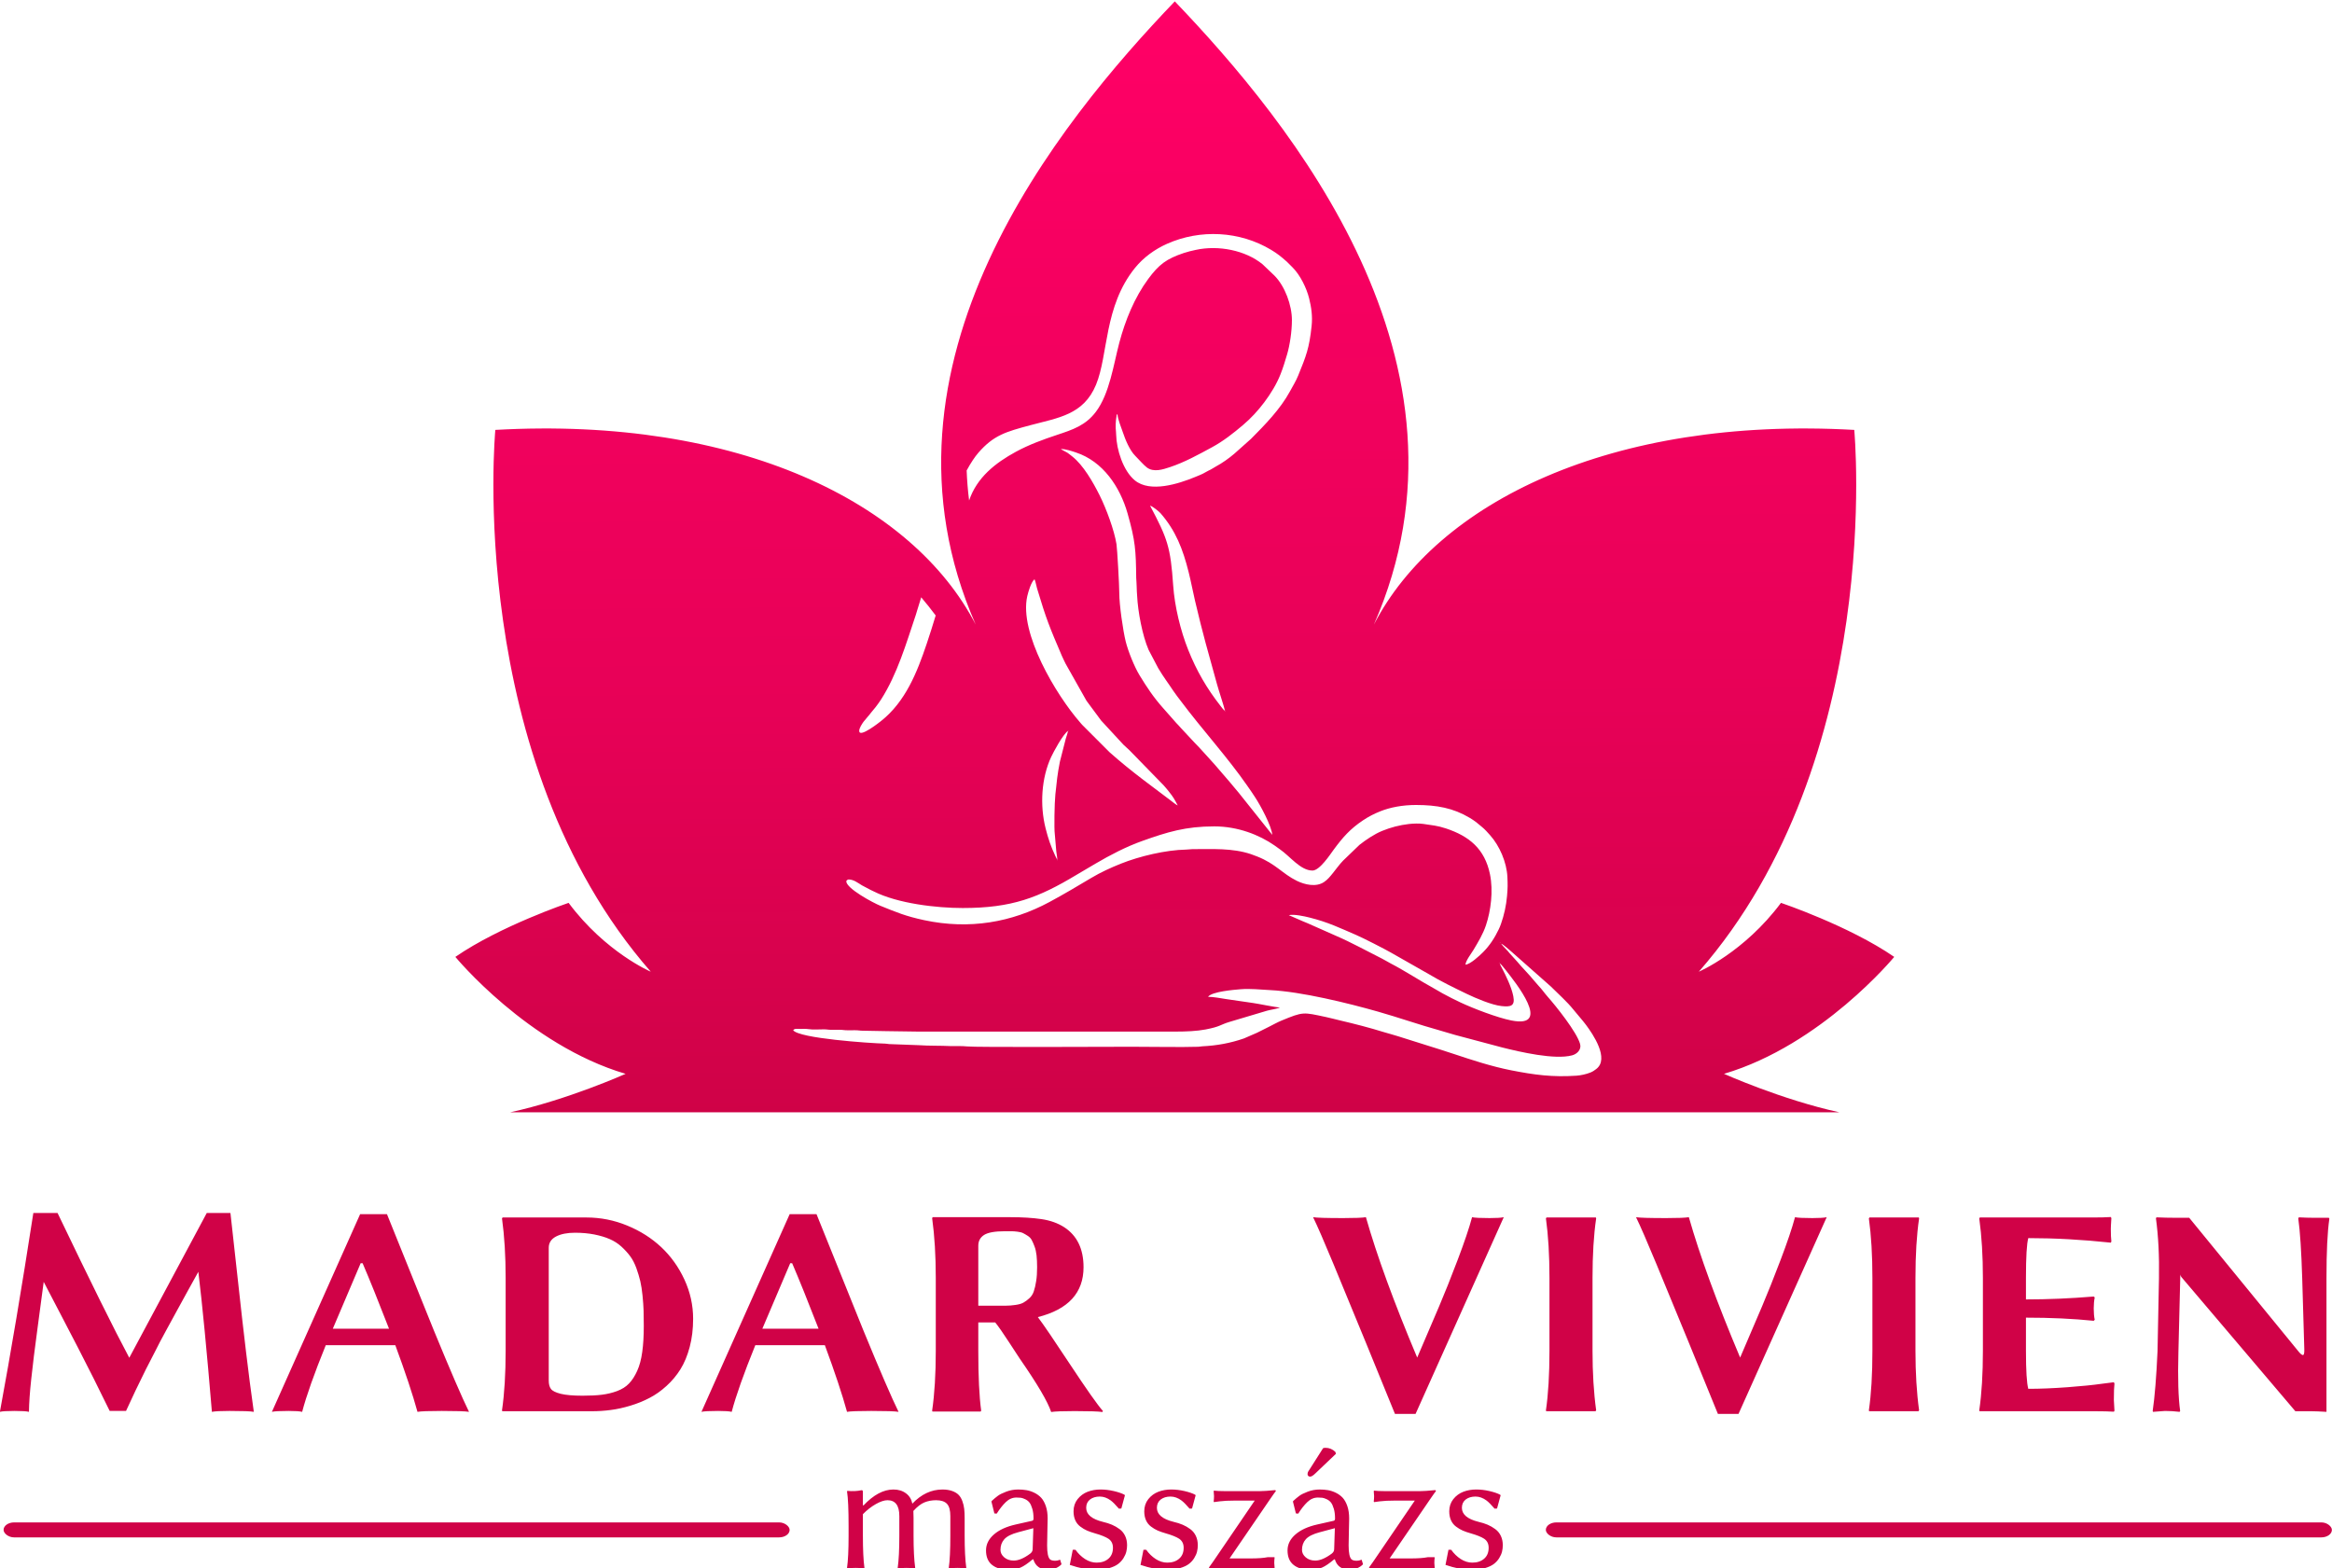 <?xml version="1.0" encoding="UTF-8"?>
<!DOCTYPE svg PUBLIC "-//W3C//DTD SVG 1.1//EN" "http://www.w3.org/Graphics/SVG/1.1/DTD/svg11.dtd">
<!-- Creator: CorelDRAW 2021.5 -->
<svg xmlns="http://www.w3.org/2000/svg" xml:space="preserve" width="121.422mm" height="81.66mm" version="1.1" style="shape-rendering:geometricPrecision; text-rendering:geometricPrecision; image-rendering:optimizeQuality; fill-rule:evenodd; clip-rule:evenodd"
viewBox="0 0 12142.2 8166"
 xmlns:xlink="http://www.w3.org/1999/xlink"
 xmlns:xodm="http://www.corel.com/coreldraw/odm/2003">
 <defs>
  <style type="text/css">
   <![CDATA[
    .fil2 {fill:#D00247}
    .fil1 {fill:#D00247;fill-rule:nonzero}
    .fil0 {fill:url(#id0)}
   ]]>
  </style>
  <linearGradient id="id0" gradientUnits="userSpaceOnUse" x1="6079.43" y1="61.17" x2="6116.9" y2="5791.74">
   <stop offset="0" style="stop-opacity:1; stop-color:#FF0066"/>
   <stop offset="0.631" style="stop-opacity:1; stop-color:#E70157"/>
   <stop offset="1" style="stop-opacity:1; stop-color:#CF0247"/>
  </linearGradient>
 </defs>
 <g id="Layer_x0020_1">
  <g id="_2030028983760">
   <path class="fil0" d="M6116.9 7.12c-601.2,628.18 -1634.03,1884.52 -1036.69,3244.93 -327.47,-633.75 -1233.04,-1085.14 -2501.14,-1013.55 0,0 -161.86,1711.1 809.3,2821.01 0,0 -235.08,-100.19 -427.77,-358.4 0,0 -354.55,119.47 -589.64,281.33 0,0 377.67,458.6 886.39,608.9 0,0 -300.61,134.88 -601.2,200.4l3460.75 0 3460.75 0c-300.59,-65.52 -601.2,-200.4 -601.2,-200.4 508.72,-150.3 886.39,-608.9 886.39,-608.9 -235.09,-161.86 -589.64,-281.33 -589.64,-281.33 -192.69,258.21 -427.77,358.4 -427.77,358.4 971.16,-1109.91 809.3,-2821.01 809.3,-2821.01 -1268.1,-71.59 -2173.67,379.8 -2501.14,1013.55 597.34,-1360.41 -435.49,-2616.75 -1036.69,-3244.93zm-1643.16 3798.75c0,39.14 107.69,-46.81 113.51,-51.41 127.44,-100.82 187.91,-253.78 238.08,-402.97 16.41,-48.81 31.8,-97.74 46.58,-146.81 -22.12,-29.5 -47.34,-61.49 -75.33,-94.53l-20.05 64.79c-3.22,9.85 -4.98,17.45 -8.1,26.74 -50.42,149.85 -96.51,308.84 -181.34,441.15 -9.26,14.47 -17.87,25.6 -28.08,39.27l-23.11 27.99c-4.12,4.62 -4.09,5.76 -8.18,10.4l-31.71 37.97c-7.3,10.58 -22.27,31.84 -22.27,47.41zm572.21 -1199.82c40.39,-120.01 136.98,-195.76 243.52,-253.7 67.96,-36.96 142.28,-64.09 215.82,-88.45 79.52,-26.33 147.36,-48.76 200.82,-119.72 71.17,-94.41 91.68,-245.45 121.72,-359.07 30.85,-116.62 78.89,-235.23 150.62,-332.48 55.93,-75.79 95.05,-104.95 185.31,-135.22 20.75,-6.97 39.84,-11.36 62.67,-16.31 117.46,-25.52 257.99,1.84 347.35,74.9l61.82 58.95c55.41,55.65 91.12,154.86 91.12,231.73 0,58.92 -10.91,130.76 -25.26,179.13 -10.83,36.47 -20.4,68.32 -34.12,102.93 -20.67,52.17 -50.91,101.04 -84.28,145.66 -32.27,43.14 -69.77,83.82 -111.14,118.81 -50.42,42.66 -102.53,83.84 -160.96,115.44 -70.81,38.3 -141.87,77.87 -219.19,103.65 -37.74,12.58 -85.23,28.23 -120.61,1.56 -16.46,-12.4 -43.81,-44.11 -60.31,-60.47 -28.49,-28.26 -51.51,-83.75 -64.13,-121.68 -7.95,-23.87 -27.62,-70.66 -28.16,-94.94 -7.86,5.77 -2.96,-0.73 -5.2,11.06 -4.62,24.4 -5.6,57.03 -2.57,81.55 0.66,5.21 0.62,8.32 0.76,14.16 1.81,77.51 36.5,187.64 97.04,237.53 80.17,66.09 228.39,17.78 312.1,-16.51 19.11,-7.82 39.85,-15.56 57.32,-26.28 8.63,-5.32 17.3,-8.94 26.03,-13.47 9.21,-4.8 16.56,-10.2 26.3,-15.5 34.27,-18.65 66.42,-41.3 96.07,-66.52l65.13 -57.96c8.14,-8.27 14.21,-11.76 22.11,-19.71 73.33,-73.69 153.1,-155.41 203,-247.6 14.6,-26.98 31.13,-53.47 42.92,-82.5 41.42,-101.95 57.52,-141.78 69.72,-257.77 5.37,-51.09 -1.36,-96.84 -12.9,-143.47 -13.3,-53.76 -46.41,-121.31 -85.56,-160.64l-30.22 -30.17c-29.41,-25.88 -47.5,-41.19 -82.05,-61.96 -163.29,-98.19 -368.62,-108.77 -542.15,-31.47 -64.06,28.51 -123.1,71.4 -166.94,125.71 -162.2,200.94 -138.09,451.09 -202.7,607.91 -64.77,157.21 -197.61,172.13 -341.94,210.86 -127.34,34.17 -190.73,51.69 -270.42,143.01 -10.5,12.03 -19.86,25.03 -28.88,38.48 -10.8,16.11 -21.64,34.35 -32.42,54.19 1.95,49.81 5.92,102.59 12.84,156.35zm1787.63 1926.81c-62.62,0 -116.91,-74.99 -170.01,-111.04 -9.66,-6.56 -17.62,-12.78 -27.08,-19.37 -79.59,-55.49 -191.44,-99.54 -313.91,-99.54 -149.51,0 -244.2,29.34 -374.81,75.79 -84.2,29.93 -167.37,73.29 -244.01,118.34l-97.89 57.73c-198.29,119.25 -336.32,173.19 -593.28,173.19 -135.77,0 -338.16,-23.11 -463.76,-86.71 -6.1,-3.09 -9.21,-4.63 -15.7,-7.52l-45.59 -24.09c-21.57,-13.02 -42.32,-30.33 -69.54,-30.33 -4.83,0 -11.63,6.81 -11.63,9.3 0,37.82 140.64,112.73 176.85,127.41 84.58,34.32 133.41,54.85 229.04,75.23 235.24,50.14 455.13,11.48 652.13,-94.61 73.75,-39.72 146.17,-82.68 218.11,-125.64 48.29,-28.83 100.51,-52.73 153.65,-73.98 96.54,-38.6 233.54,-71.39 340.16,-73.35l32.46 -2.3c104.54,0 207.17,-6.29 303.98,25.85 11.82,3.92 21.59,7.77 33.82,12.62 96.63,38.34 130.93,89.81 205.67,126.47 42.2,20.7 100.48,33.71 141.32,6.55 19.39,-12.89 31.77,-28.77 46.31,-46.6 17.86,-21.89 33.72,-44.91 53.35,-65.12l85.19 -82.04c33.04,-25.97 77.56,-56.18 117.82,-72.64 44.9,-18.35 90.67,-30.31 139.29,-35.98 22.98,-2.67 54.17,-3.61 75.56,-0.4 44.2,6.64 72.97,8.62 117.87,23.54 120.71,40.14 201.61,105.96 228.89,237.97 18.03,87.25 4.58,190.77 -21.02,266.69 -15.34,45.57 -40.32,86.87 -64.91,127.88 -11.71,19.56 -39.85,54.9 -41.66,76.79 25.53,-2.13 72.87,-46.17 92.32,-65.62 34.14,-34.15 60.14,-74.8 81.1,-118.65 4.79,-10.01 7.6,-16.94 11.53,-27.96 16.19,-45.49 27.32,-96.04 31.52,-144.76 3.7,-42.93 3.84,-58.42 1.85,-100.57 -3.58,-75.5 -40.7,-161.37 -90.03,-216.57 -13.6,-15.2 -26.68,-30.33 -42.7,-43.25l-30.48 -25.25c-10.64,-7.91 -21.87,-15.38 -33.47,-22.28 -85.11,-50.72 -170.47,-66.62 -279.46,-66.62 -70.58,0 -134.74,12.5 -185.48,32.85 -33.26,13.34 -60.83,27.56 -90.01,47.02 -67.1,44.73 -105.42,88.7 -152.23,152.06 -18.91,25.58 -73.06,109.51 -111.13,109.51zm-209.05 -185.82c-3.85,-46.17 -61.64,-154.21 -91.5,-198.83 -7.07,-10.57 -12.63,-18.88 -19.53,-29.25 -7.03,-10.55 -12.75,-18.32 -19.99,-28.78 -101.14,-146.16 -237.1,-295.33 -343.14,-437.28 -13.89,-18.58 -28.96,-37.06 -41.48,-56.08 -28.32,-43.05 -47.03,-65.71 -77.97,-117.13l-50.45 -95.87c-32.69,-75.79 -55.73,-199.23 -59.71,-281.74 -0.86,-17.77 -2.44,-28.98 -2.34,-46.43 0.11,-18.68 -2.21,-31.06 -2.4,-46.37 -1.78,-143.71 -4.02,-191.4 -45.01,-335.9 -39.25,-138.27 -127.98,-270.78 -268.14,-317.17 -20.39,-6.76 -52.48,-18.28 -79.29,-18.28l2.63 2.02c3.71,2.43 0.94,0.81 4.3,2.67 35.18,19.61 18.37,7.42 52.13,33.8 57.76,45.17 108.76,134.68 142.24,201.52 35.26,70.42 76.8,182.89 88.43,255.49 3.8,23.68 14.6,217.08 14.51,254.82 -0.14,60.06 19.42,195.76 33.48,252.15 12.96,51.96 45.55,132.09 71.49,174.71 37.6,61.77 73.17,115.57 122.14,170.52l69.67 78.99c8.62,9.79 14.82,14.53 23.43,25.33l70.59 75.75c30.16,29.8 74.25,81.09 105.74,114.91l79.52 92.36c14.34,18.57 30.48,35.35 45.46,54.41l175.19 219.66zm-492.42 -153.28c-16.6,-31.4 -21.61,-41.65 -46.12,-72.33 -9.06,-11.35 -17.63,-22.06 -27.61,-32.79l-177.68 -182.32c-10.75,-10.85 -20.46,-17.91 -31.42,-28.99l-115.94 -125.6 -76.09 -102.76 -108.88 -193.07c-6.92,-14.94 -12.7,-25.08 -19.47,-40.92 -64.48,-150.8 -81.04,-190.49 -129.27,-351.52 -4.56,-15.22 -7.2,-35.05 -13.09,-47.31 -17.05,12.51 -32.57,65.29 -37.69,87.72 -43.9,192.33 151.21,515.47 272.8,655.03 5.72,6.56 7.63,9.59 14.03,16.17l141.63 141.73c57.82,51.37 112.12,95.11 173.67,142.21l142.99 107.86c7.4,5.56 31.31,25.05 38.14,26.89zm246.21 -492.41l0 2.31 2.71 -1.93 -2.71 -0.38c-6.93,-29.79 -30.94,-100.17 -41.8,-139.37 -46.31,-167.24 -73.54,-259.91 -114.28,-433.87 -11.31,-48.35 -20.67,-98.92 -32.98,-148.18 -30.17,-120.66 -67.42,-217.14 -147.13,-308.12 -7.08,-8.08 -40.63,-35.77 -54.01,-38.89 90.7,171.41 106.59,214.32 120.46,416.04 7.43,107.92 38.25,235.06 78.29,335.17 43.68,109.18 96.71,200.64 169.23,292.98 7.15,9.1 13.33,18.27 22.22,24.24zm-817.58 104.52l2.32 0 -1.93 -2.71 -0.39 2.71c-26.35,17.63 -75.85,110.48 -87.5,135.47 -50.97,109.39 -59.42,251.21 -29.11,371.34 14.02,55.5 27.63,94.78 50.79,144.32l10.08 20.12 0 2.32 2.71 -1.94 -2.71 -0.38c0,-14.34 -3.22,-28.88 -5.07,-43.7l-7.89 -92c-3.8,-25.15 -1.71,-160.17 3.03,-204.73 6.89,-65.01 10.46,-104.84 23.63,-170.8l30.72 -120.25c2.75,-8.9 10.61,-31.16 11.32,-39.77zm2255.32 1107.91l-2.32 -2.32 -2.33 -2.33 0 -2.32 -2.7 1.94 2.7 0.38 2.33 2.33 2.32 2.32c3.66,5.46 7.39,8.48 11.61,13.94l24.87 26.23c5.07,6.07 5.73,7.97 11.68,13.86l36.43 40.22c14.94,19.34 66.96,72.32 86.3,97.19l24.82 28.6c16.81,17.26 30.42,37.76 46.45,55.76 42.43,47.65 152.82,185.43 169.13,246.73 7.95,29.87 -17.4,52.24 -41.44,58.68 -91.42,24.51 -272.46,-17.97 -364.28,-40.97l-245.81 -65.41c-28.08,-8 -54.73,-16.52 -80.78,-23.75 -107.32,-29.77 -211.48,-66.5 -318.72,-97.04 -158.14,-45.01 -400.19,-104.46 -563.37,-112.53 -48.59,-2.4 -103.23,-8.61 -153.21,-4.48 -35.71,2.96 -149.71,12.11 -169.67,39.37 23.77,0 70.36,7.65 94.88,11.96l139.85 20.42c26.81,3.61 119.04,22.91 139.22,23.36l-6.51 2.8c-19.25,5.96 -41.4,8.73 -60.38,13.94l-193.26 57.58c-53.03,15.78 -47.57,24.91 -127.11,40.12 -45.15,8.64 -101.37,10.98 -156.25,10.98 -446.73,0 -893.45,0 -1340.19,0 -57.83,0 -108.32,-2.32 -164.91,-2.32l-123.18 -2.24c-15.18,-0.02 -22.37,-2.51 -39.39,-2.42 -13.96,0.08 -27.91,0.01 -41.88,0.08 -16.19,0.06 -22.55,-2.52 -39.39,-2.42 -13.95,0.08 -27.91,-0.02 -41.86,0.05 -17.02,0.09 -24.21,-2.4 -39.39,-2.42 -26.88,-0.03 -56.72,2.62 -82.35,-1.26 -12.92,-1.96 -27.37,-0.97 -40.83,-0.98 -17.13,-0.02 -29.69,-3.23 -37.17,6.97 31,42.29 394.81,67.42 478.51,69.63 11.18,0.29 10.62,1.83 20.86,2.38l155.08 5.78c53.7,3.89 108.12,1.77 169.3,4.8 7.64,0.38 59.01,-1.43 81.46,1.66 37.77,5.18 758.06,1.69 857.7,1.69 136.42,0 247.28,3.01 346.16,0.07 11.14,-0.33 10.61,-1.89 20.83,-2.39 75.45,-3.65 145.57,-16.27 216.9,-40.92l68.01 -29.54c21.94,-10.99 42.2,-21.1 63.49,-31.75 20.2,-10.09 42.36,-22.72 63.7,-31.52 115.11,-47.56 112.41,-43.94 230.7,-19 24.41,5.14 51.18,12.52 76.75,18.49 75.76,17.68 151.23,37.19 225.49,60.19 24.18,7.5 48.71,13.34 73.74,21.5 97.77,31.82 193.23,59.72 290.91,92.32 97,32.38 197.01,65.08 298.19,85.06 121.3,23.92 215.85,36.64 340.55,28.15 21.69,-1.48 51.26,-7.63 73.66,-16.9 12.05,-5.01 19.94,-10.79 28.92,-17.55 71.13,-53.6 -17.72,-182.95 -53.18,-230.36 -20.52,-27.44 -43.8,-52.37 -65.02,-78.97 -32.9,-41.25 -80.25,-83.05 -118.22,-121.02l-203.39 -179.86c-9.38,-7.56 -44.01,-39.61 -55.01,-42.54zm-6.97 102.19l-2.31 -2.31 0 -2.33 -2.72 1.94 2.72 0.39 2.31 2.31c1.86,7.98 5.81,14.33 9.27,20.93 23.06,43.94 51.66,102.51 61.09,150.28 10.43,52.84 -15.5,56.01 -60.71,51.41 -50.43,-5.13 -135.23,-41.28 -180.73,-63.15 -65.94,-31.71 -137.41,-66.48 -200.1,-104.17l-195.45 -111.14c-30.18,-17.45 -144.96,-76.32 -181.94,-92.14 -88.42,-37.79 -142.66,-65.44 -243.68,-90.78 -24.41,-6.12 -79.6,-18.32 -106.37,-12.08l72.8 31.72c9.46,4.23 16.81,6.64 26.28,10.88l146.46 64.91c81.51,35.09 160.87,79.43 239.15,118.53 15.54,7.76 30.07,17.17 44.85,24.84 73.74,38.18 153.66,90.85 226.85,130.83 15.65,8.55 28.67,16.83 44.18,25.5 8.16,4.55 14.54,7.52 22.85,12 9.12,4.91 15.73,8.51 24.35,12.81 15.64,7.78 30.38,15.15 46.83,22.85 68.31,31.96 191.35,79 264.17,93.52 216.74,43.23 18.33,-201.5 -26.62,-259.08 -5.93,-7.59 -25.93,-33.37 -33.53,-38.47z"/>
   <path class="fil1" d="M173.57 6315.94l126.11 0c169.97,354.72 294.26,605.91 373.41,753.82l403.5 -753.82 123.26 0 37.36 337.6c16.61,153.35 31.4,282.84 44.12,387.93 12.45,105.09 25.95,208.37 40.22,309.83 -15.83,-3.11 -57.87,-4.67 -126.37,-4.67 -45.41,0 -76.03,1.56 -91.86,4.67 -26.73,-319.95 -50.34,-562.83 -70.58,-729.16l-54.76 98.86 -58.64 106.91 -52.42 96.01c-25.43,46.19 -44.37,82.52 -57.08,108.47l-50.09 97.31 -54.75 112.1 -48.78 104.83 -85.11 0 -83.56 -169.19 -80.7 -158.54 -92.64 -178.27 -86.67 -166.07 -30.36 227.57c-15.82,116.25 -27.24,209.14 -34.51,278.43 -7.52,69.28 -11.42,126.11 -11.93,170.74 -11.68,-3.11 -36.59,-4.67 -75.26,-4.67 -38.92,0 -64.35,1.56 -76.03,4.67 56.31,-304.64 114.44,-649.76 174.12,-1035.36zm1851.97 602.53c-55.27,-142.71 -101.2,-256.37 -137.53,-340.96l-10.12 0 -145.06 340.96c43.08,0 97.31,0 162.7,0 27.77,0 71.1,0 130.01,0zm-329.29 85.64c-60.21,148.42 -101.2,264.15 -123,347.19 -12.72,-3.11 -36.07,-4.67 -70.06,-4.67 -45.67,0 -74.74,1.56 -87.45,4.67l459.29 -1029.13 139.87 0 243.92 604.87c86.15,209.92 147.39,351.09 183.19,424.26 -17.64,-3.11 -65.13,-4.67 -142.19,-4.67 -66.43,0 -108.47,1.56 -126.12,4.67 -24.91,-90.56 -63.31,-206.03 -115.47,-347.19 -101.98,0 -153.62,0 -155.17,0 -58.65,0 -127.67,0 -206.81,0zm1160.95 184.75c0,18.17 3.63,32.7 11.41,43.08 7.53,10.38 24.4,18.68 50.86,25.43 26.47,6.48 64.1,9.86 113.14,9.86 39.7,0 73.18,-1.56 100.42,-4.93 27.51,-3.38 53.98,-9.6 79.41,-18.95 25.69,-9.6 46.7,-22.57 62.79,-39.7 16.35,-16.86 30.36,-38.92 42.56,-65.91 12.2,-26.73 21.02,-59.42 26.21,-98.08 5.45,-38.41 8.04,-83.82 8.04,-136.24 0,-30.36 -0.52,-57.08 -1.04,-79.92 -0.77,-22.83 -2.59,-48.52 -5.45,-77.07 -2.85,-28.8 -6.74,-53.97 -11.67,-75.51 -5.19,-21.54 -11.94,-44.11 -20.5,-67.98 -8.82,-23.88 -19.2,-44.38 -31.66,-61.24 -12.46,-17.13 -27.77,-33.74 -45.67,-50.34 -17.9,-16.35 -38.4,-29.59 -61.24,-39.45 -22.83,-10.12 -49.56,-17.9 -80.18,-24.13 -30.62,-5.97 -64.09,-9.08 -100.68,-9.08 -40.48,0 -73.44,6.49 -98.87,19.72 -25.17,13.23 -37.88,32.7 -37.88,58.65l0 691.79zm-109.51 -849.56c39.45,0 90.31,0 152.84,0 62.28,0 113.14,0 152.84,0 73.44,0 144.28,14.01 212.26,42.03 68.25,28.03 127.41,65.65 177.75,112.88 50.08,47.23 90.3,103.54 120.4,168.67 30.1,65.39 45.16,133.12 45.16,203.96 0,53.19 -5.97,101.97 -17.91,147.13 -11.94,44.89 -28.02,83.55 -48.26,115.99 -20.24,32.17 -44.38,61.24 -72.66,86.67 -28.03,25.69 -57.61,46.44 -88.75,62.53 -31.13,16.35 -64.35,29.58 -99.64,40.22 -35.29,10.64 -69.28,18.17 -101.98,22.32 -32.69,4.41 -65.39,6.49 -98.34,6.49 -56.31,0 -115.74,0 -178.53,0 -63.06,0 -114.7,0 -155.18,0l-132.34 0 -1.55 -4.67c12.71,-87.19 18.94,-190.73 18.94,-310.09l0 -379.37c0,-114.44 -6.23,-217.97 -18.94,-310.09l3.11 -4.67c51.64,0 95.23,0 130.78,0zm1514.38 579.17c-55.27,-142.71 -101.2,-256.37 -137.53,-340.96l-10.12 0 -145.06 340.96c43.08,0 97.31,0 162.7,0 27.77,0 71.1,0 130.01,0zm-329.29 85.64c-60.21,148.42 -101.2,264.15 -123,347.19 -12.72,-3.11 -36.07,-4.67 -70.06,-4.67 -45.67,0 -74.74,1.56 -87.45,4.67l459.29 -1029.13 139.87 0 243.92 604.87c86.15,209.92 147.39,351.09 183.19,424.26 -17.64,-3.11 -65.13,-4.67 -142.19,-4.67 -66.43,0 -108.47,1.56 -126.12,4.67 -24.91,-90.56 -63.31,-206.03 -115.47,-347.19 -101.98,0 -153.62,0 -155.17,0 -58.65,0 -127.67,0 -206.81,0zm1299.25 -593.19c-51.63,0 -87.7,6.48 -107.94,19.2 -20.24,12.97 -30.36,31.65 -30.36,56.57l0 311.9 83.55 0c25.43,0 45.41,0 60.46,0 14.79,0 31.4,-1.3 49.31,-3.89 18.16,-2.6 31.91,-6.49 41.77,-12.2 10.12,-5.45 20.24,-13.23 30.88,-22.83 10.64,-9.6 18.43,-21.8 23.1,-36.33 4.93,-14.53 9.08,-31.92 12.19,-52.68 3.38,-20.5 4.93,-44.89 4.93,-72.65 0,-23.1 -1.03,-43.34 -2.85,-61.24 -2.08,-17.65 -5.45,-33.22 -10.38,-46.19 -4.67,-12.98 -9.6,-23.87 -14.53,-33.22 -4.67,-9.08 -11.68,-16.6 -20.76,-22.31 -9.08,-5.97 -17.39,-10.64 -24.39,-14.27 -7.01,-3.64 -16.87,-5.97 -29.32,-7.53 -12.2,-1.56 -22.84,-2.33 -31.14,-2.33 -8.31,0 -19.72,0 -34.52,0zm-138.3 474.86l0 148.69c0,133.37 4.93,236.91 15.05,310.6l-2.86 4.67c-47.74,0 -89.26,0 -124.81,0l-126.11 0 -1.56 -4.67c12.72,-87.44 18.94,-191.24 18.94,-311.12l0 -380.41c0,-114.96 -6.22,-218.75 -18.94,-311.13l3.11 -4.67c51.64,0 95.24,0 130.79,0 16.09,0 62.79,0 140.12,0 77.33,0 121.96,0 134.16,0 61.75,0 115.47,3.37 161.14,10.12 45.67,6.75 84.85,20.76 117.81,41.78 67.46,43.85 101.2,113.13 101.2,208.63 0,133.11 -79.41,219.78 -237.95,259.74 27.76,36.59 84.07,119.11 168.66,247.56 84.86,128.18 141.42,208.88 170.49,241.84l-3.12 4.67c-20.76,-3.11 -69.28,-4.67 -145.31,-4.67 -61.24,0 -101.72,1.56 -121.44,4.67 -17.39,-53.2 -71.88,-145.83 -163.48,-277.91 -4.67,-6.75 -22.83,-34.26 -54.49,-83.3 -31.66,-48.78 -56.05,-83.81 -73.18,-105.09 -40.74,0 -70.06,0 -88.22,0zm2285.3 182.94l113.92 -266.24c29.32,-69.02 61.5,-149.46 96.53,-241.84 35.03,-92.12 60.2,-166.59 75.25,-222.9 12.71,3.11 42.81,4.67 90.56,4.67 36.85,0 61.76,-1.56 74.47,-4.67l-459.29 1024.46 -107.17 0 -148.95 -365.1 -171.78 -416.74c-47.74,-114.95 -82.77,-195.91 -105.61,-242.62 17.65,3.11 70.06,4.67 157.25,4.67 60.98,0 100.16,-1.56 117.81,-4.67 56.83,199.81 145.83,443.46 267.01,730.98zm688.68 -414.66c0,-118.59 -6.22,-221.87 -18.42,-310.09l3.11 -4.67c49.83,0 92.38,0 127.67,0l129.23 0 1.56 4.67c-12.72,85.63 -18.95,189.16 -18.95,310.09l0 379.37c0,114.43 6.23,217.97 18.95,310.09l-3.64 4.67c-49.3,0 -91.6,0 -127.15,0l-129.22 0 -1.56 -4.67c12.2,-83.56 18.42,-187.09 18.42,-310.09l0 -379.37zm992.81 414.66l113.92 -266.24c29.32,-69.02 61.5,-149.46 96.53,-241.84 35.03,-92.12 60.2,-166.59 75.25,-222.9 12.71,3.11 42.81,4.67 90.56,4.67 36.85,0 61.76,-1.56 74.47,-4.67l-459.29 1024.46 -107.17 0 -148.95 -365.1 -171.78 -416.74c-47.74,-114.95 -82.77,-195.91 -105.61,-242.62 17.65,3.11 70.06,4.67 157.25,4.67 60.98,0 100.16,-1.56 117.81,-4.67 56.83,199.81 145.83,443.46 267.01,730.98zm688.68 -414.66c0,-118.59 -6.22,-221.87 -18.42,-310.09l3.11 -4.67c49.83,0 92.38,0 127.67,0l129.23 0 1.56 4.67c-12.72,85.63 -18.95,189.16 -18.95,310.09l0 379.37c0,114.43 6.23,217.97 18.95,310.09l-3.64 4.67c-49.3,0 -91.6,0 -127.15,0l-129.22 0 -1.56 -4.67c12.2,-83.56 18.42,-187.09 18.42,-310.09l0 -379.37zm799.49 379.63c0,103.27 4.15,169.18 12.2,197.73 62.02,0 130,-2.86 204.22,-8.31 74.21,-5.71 132.85,-11.41 175.93,-17.64l65.39 -8.31 3.11 7.01c-2.07,16.09 -3.11,44.63 -3.11,85.37 0,8.05 1.04,26.99 3.11,56.31l-3.11 4.67c-25.43,-1.55 -56.57,-2.33 -93.42,-2.33l-473.56 0 -132.34 0 -1.56 -4.67c12.72,-87.19 18.94,-190.73 18.94,-310.09l0 -379.37c0,-114.44 -6.22,-217.97 -18.94,-310.09l3.12 -4.67c51.63,0 95.23,0 130.78,0l457.48 0c37.62,0 68.76,-0.78 93.67,-2.34l2.86 5.71c-2.08,30.1 -2.86,48.78 -2.86,56.05 0,27.25 0.78,49.04 2.86,65.65l-2.86 5.97c-148.17,-15.83 -291.4,-23.62 -429.71,-23.62 -8.05,28.29 -12.2,97.05 -12.2,206.04l0 113.14c112.62,0 230.17,-4.94 352.91,-15.06l5.19 4.68c-3.38,16.08 -5.19,35.29 -5.19,57.6 0,23.36 1.81,43.08 5.19,58.65l-5.19 5.45c-107.43,-10.9 -224.98,-16.35 -352.91,-16.35l0 172.82zm692.58 -379.12c2.08,-113.39 -3.11,-217.19 -15.83,-311.38l3.11 -4.67c32.44,1.55 66.43,2.33 101.72,2.33l68.51 0 564.91 691.02c5.96,7.53 10.89,13.23 14.79,16.87 3.63,3.37 7.26,5.71 10.64,6.74 3.11,1.04 5.7,-1.29 7.26,-6.48 1.56,-5.45 1.82,-13.5 1.56,-24.65l-10.9 -368.74c-4.41,-141.42 -11.16,-245.21 -20.5,-311.64l3.11 -5.45c28.03,1.55 54.5,2.33 79.93,2.33l76.03 0 2.85 4.67c-10.12,68.51 -15.05,172.3 -15.05,310.61l0 695.17c-34.51,-2.08 -59.68,-3.11 -75.25,-3.11 -11.16,0 -24.65,0 -40.48,0 -15.57,0 -31.14,0 -46.19,0l-593.71 -699.06c-2.59,-3.38 -4.41,-7.79 -5.45,-12.72 0,14.01 -0.26,26.47 -0.78,37.37l-9.08 366.13c-3.63,136.76 -0.52,238.99 9.08,306.72l-2.85 4.67c-25.43,-3.11 -50.86,-4.67 -76.03,-4.67l-62.54 4.67 -1.56 -4.67c10.64,-73.44 19.21,-177.23 25.17,-311.39l7.53 -380.67z"/>
   <path class="fil1" d="M4492.89 7836.58l2.63 2.63c52.38,-55.63 104.45,-83.52 156.21,-83.52 26.03,0 47.88,6.66 65.55,19.99 17.82,13.32 28.66,31.14 33,53.61 46.65,-49.12 98.87,-73.6 156.98,-73.6 19.37,0 36.26,2.63 50.52,7.74 14.1,5.12 25.41,11.78 33.47,20.15 8.21,8.37 14.72,19.22 19.53,32.54 4.96,13.33 8.05,26.66 9.6,40.14 1.55,13.48 2.33,29.29 2.33,47.42l0 92.66c0,69.58 2.79,125.37 8.52,167.52l-2.17 2.79c-11.31,-1.86 -25.72,-2.79 -43.7,-2.79 -17.82,0 -32.38,0.93 -43.54,2.79l-1.86 -2.79c5.58,-37.81 8.21,-93.75 8.21,-167.52l0 -102.27c0,-30.22 -5.89,-51.6 -17.66,-64 -11.78,-12.4 -30.69,-18.6 -56.72,-18.6 -21.85,0 -41.84,3.72 -60.13,11.16 -18.44,7.44 -37.65,22.32 -57.95,44.63 0.62,7.59 0.93,19.37 0.93,35.49l0 93.59c0,69.58 2.79,125.37 8.52,167.52l-1.7 2.79c-11.47,-1.86 -26.19,-2.79 -44.01,-2.79 -17.98,0 -32.39,0.93 -43.7,2.79l-1.71 -2.79c5.74,-39.98 8.52,-95.77 8.52,-167.52l0 -102.27c0,-55.01 -20.45,-82.6 -61.67,-82.6 -16.74,0 -36.73,6.67 -60.44,19.99 -23.55,13.33 -46.18,30.84 -67.56,52.69l0 112.19c0,71.75 2.63,127.54 8.06,167.52l-1.71 2.79c-11.62,-1.86 -26.03,-2.79 -43.7,-2.79 -17.51,0 -32.07,0.93 -43.54,2.79l-1.71 -2.79c5.43,-37.81 8.06,-93.6 8.06,-167.21l0 -50.82c0,-85.85 -2.63,-145.98 -8.06,-180.38l1.71 -2.64c26.03,2.64 50.98,1.55 75,-3.56 3.87,0 5.89,3.25 5.89,9.61l0 67.72zm887.47 120.56l-78.87 21.07c-34.56,9.15 -58.58,21.23 -72.06,36.11 -13.48,15.03 -20.15,33.47 -20.15,55.48 0,15.03 6.51,28.05 19.53,39.2 13.01,11.16 29.44,16.74 49.43,16.74 24.8,0 53.31,-11.93 85.39,-35.8 8.83,-6.51 13.17,-14.41 13.17,-23.71l3.56 -109.09zm0 162.25l-3.56 0c-25.11,21.23 -46.18,35.48 -63.07,42.77 -17.05,7.28 -38.12,11 -63.54,11 -36.1,0 -64.46,-8.37 -85.23,-25.26 -20.76,-16.74 -30.99,-41.84 -30.99,-75.16 0,-31.46 13.64,-59.19 41.22,-83.06 27.27,-23.71 64.93,-40.91 113.12,-51.76l86.63 -19.52c4.34,-1.55 6.35,-5.27 6.35,-11 0,-19.99 -2.01,-37.2 -6.35,-51.45 -4.19,-14.41 -9.14,-25.26 -14.88,-32.54 -5.89,-7.29 -13.17,-13.02 -22.31,-17.21 -9.15,-4.33 -16.74,-6.81 -23.09,-7.59 -6.36,-0.77 -13.95,-1.08 -22.78,-1.08 -20.3,0 -38.59,7.9 -54.86,23.71 -16.43,15.8 -32.08,35.79 -47.26,59.97l-12.25 -0.93 -15.49 -62.14 2.79 -3.88c11.16,-10.22 21.38,-18.75 30.68,-25.57 9.14,-6.97 23.71,-14.1 43.55,-21.69 19.83,-7.59 40.6,-11.31 62.45,-11.31 15.34,0 29.75,1.08 43.23,3.41 13.48,2.32 27.27,6.81 41.07,13.63 13.94,6.82 25.87,15.65 35.79,26.35 9.76,10.84 17.82,25.41 24.02,43.7 6.2,18.28 9.3,39.67 9.3,63.84 0,2.17 -0.47,23.56 -1.4,64.16 -0.93,40.6 -1.39,66.01 -1.39,76.39 0,39.05 5.11,63.23 15.5,72.68 5.42,4.49 14.56,6.82 27.27,6.82 7.44,0 15.81,-1.86 24.95,-5.42l7.28 23.7c-17.97,18.76 -42.61,28.21 -74.07,28.21 -17.51,0 -32.7,-4.5 -45.56,-13.64 -12.86,-9.14 -21.85,-22.47 -27.12,-40.13zm205.32 -49.9l14.11 0c13.94,19.68 30.37,35.64 49.58,48.19 19.37,12.4 39.36,18.75 60.28,18.75 25.42,0 46.03,-6.82 61.68,-20.45 15.81,-13.64 23.55,-32.55 23.55,-56.88 0,-20.61 -7.59,-36.1 -23.08,-46.79 -14.57,-9.61 -38.13,-19.22 -70.82,-28.52 -16.12,-4.65 -29.76,-9.3 -41.38,-14.41 -11.47,-4.96 -22.93,-11.78 -34.4,-20.45 -11.47,-8.53 -20.3,-19.53 -26.34,-32.86 -6.05,-13.32 -9.15,-28.97 -9.15,-46.8 0,-24.48 7.13,-45.71 21.08,-63.38 14.1,-17.66 31.61,-30.52 52.22,-38.43 20.77,-7.9 43.08,-11.77 66.94,-11.77 22.47,0 45.41,2.63 68.81,8.05 23.55,5.43 42.3,11.78 56.56,19.38l1.86 3.09 -18.6 68.5 -12.7 0.77c-17.67,-20.45 -31.62,-34.71 -42.31,-42.61 -18.44,-13.64 -37.5,-20.46 -57.18,-20.46 -20.92,0 -37.97,5.27 -51.14,15.5 -13.17,10.38 -19.68,24.79 -19.68,43.23 0,34.25 28.83,58.58 86.32,72.84 18.13,4.18 34.09,9.29 47.88,15.18 13.79,5.89 26.96,13.48 39.52,22.78 12.55,9.15 22.16,20.92 28.97,35.18 6.82,14.26 10.23,30.53 10.23,48.66 0,11.31 -1.24,22.16 -3.87,33.01 -2.48,10.69 -7.44,22 -14.72,33.93 -7.29,11.78 -16.58,22.01 -27.9,30.68 -11.46,8.68 -26.65,15.81 -45.87,21.39 -19.21,5.58 -41.06,8.37 -65.7,8.37 -45.87,0 -92.67,-8.37 -140.24,-24.95l15.49 -78.72zm368.19 0l14.11 0c13.94,19.68 30.37,35.64 49.58,48.19 19.37,12.4 39.36,18.75 60.28,18.75 25.42,0 46.03,-6.82 61.68,-20.45 15.81,-13.64 23.55,-32.55 23.55,-56.88 0,-20.61 -7.59,-36.1 -23.08,-46.79 -14.57,-9.61 -38.13,-19.22 -70.82,-28.52 -16.12,-4.65 -29.76,-9.3 -41.38,-14.41 -11.47,-4.96 -22.93,-11.78 -34.4,-20.45 -11.47,-8.53 -20.3,-19.53 -26.34,-32.86 -6.05,-13.32 -9.15,-28.97 -9.15,-46.8 0,-24.48 7.13,-45.71 21.08,-63.38 14.1,-17.66 31.61,-30.52 52.22,-38.43 20.77,-7.9 43.08,-11.77 66.94,-11.77 22.47,0 45.41,2.63 68.81,8.05 23.55,5.43 42.3,11.78 56.56,19.38l1.86 3.09 -18.6 68.5 -12.7 0.77c-17.67,-20.45 -31.62,-34.71 -42.31,-42.61 -18.44,-13.64 -37.5,-20.46 -57.18,-20.46 -20.92,0 -37.97,5.27 -51.14,15.5 -13.17,10.38 -19.68,24.79 -19.68,43.23 0,34.25 28.83,58.58 86.32,72.84 18.13,4.18 34.09,9.29 47.88,15.18 13.79,5.89 26.96,13.48 39.52,22.78 12.55,9.15 22.16,20.92 28.97,35.18 6.82,14.26 10.23,30.53 10.23,48.66 0,11.31 -1.24,22.16 -3.87,33.01 -2.48,10.69 -7.44,22 -14.72,33.93 -7.29,11.78 -16.58,22.01 -27.9,30.68 -11.46,8.68 -26.65,15.81 -45.87,21.39 -19.21,5.58 -41.06,8.37 -65.7,8.37 -45.87,0 -92.67,-8.37 -140.24,-24.95l15.49 -78.72zm448.16 45.09c33.47,0 69.73,0 108.47,0 38.74,0 69.11,-2.17 91.27,-6.66l33.01 0 1.86 1.7c-1.24,9.61 -1.86,19.22 -1.86,28.98 0,0.31 0.62,8.52 1.86,24.8l-1.86 2.78c-14.1,-0.93 -31.61,-1.39 -52.22,-1.39l-210.13 0 -75.32 0 -2.78 -2.63c0.62,-0.93 7.43,-10.39 20.45,-28.52l218.34 -320.31c-31.45,0 -64.93,0 -100.26,0 -35.48,0 -63.07,1.4 -82.75,4.03l-28.98 3.88 -1.86 -2.64c1.24,-9.76 1.86,-19.37 1.86,-28.98 0,-0.46 -0.62,-9.14 -1.86,-25.57l1.86 -2.47c13.95,1.7 31.31,2.47 52.23,2.47l189.67 0c7.91,0 17.82,-0.46 29.6,-1.24 11.78,-0.92 22,-1.7 30.84,-2.63 8.83,-0.77 13.63,-1.24 14.56,-1.24 3.26,0 4.96,1.71 4.96,5.11 -3.25,3.57 -12.55,16.59 -27.74,38.75l-213.22 311.78zm487.04 -574.14c3.57,-1.24 7.9,-1.86 12.71,-1.86 19.37,0 36.41,7.13 51.29,21.39l2.79 9.92 -106.77 101.65c-11.47,11.47 -20.92,17.2 -28.2,17.2 -3.26,0 -6.2,-1.24 -8.84,-3.56 -2.47,-2.48 -3.87,-5.27 -3.87,-8.21 0,-4.81 0.62,-8.68 1.86,-11.63 1.24,-2.79 4.03,-7.59 8.68,-14.25l70.35 -110.65zm61.21 416.7l-78.87 21.07c-34.56,9.15 -58.58,21.23 -72.06,36.11 -13.48,15.03 -20.15,33.47 -20.15,55.48 0,15.03 6.51,28.05 19.53,39.2 13.01,11.16 29.44,16.74 49.43,16.74 24.8,0 53.31,-11.93 85.39,-35.8 8.83,-6.51 13.17,-14.41 13.17,-23.71l3.56 -109.09zm0 162.25l-3.56 0c-25.11,21.23 -46.18,35.48 -63.07,42.77 -17.05,7.28 -38.12,11 -63.54,11 -36.1,0 -64.46,-8.37 -85.23,-25.26 -20.76,-16.74 -30.99,-41.84 -30.99,-75.16 0,-31.46 13.64,-59.19 41.22,-83.06 27.27,-23.71 64.93,-40.91 113.12,-51.76l86.63 -19.52c4.34,-1.55 6.35,-5.27 6.35,-11 0,-19.99 -2.01,-37.2 -6.35,-51.45 -4.19,-14.41 -9.14,-25.26 -14.88,-32.54 -5.89,-7.29 -13.17,-13.02 -22.31,-17.21 -9.15,-4.33 -16.74,-6.81 -23.09,-7.59 -6.36,-0.77 -13.95,-1.08 -22.78,-1.08 -20.3,0 -38.59,7.9 -54.86,23.71 -16.43,15.8 -32.08,35.79 -47.26,59.97l-12.25 -0.93 -15.49 -62.14 2.79 -3.88c11.16,-10.22 21.38,-18.75 30.68,-25.57 9.14,-6.97 23.71,-14.1 43.55,-21.69 19.83,-7.59 40.6,-11.31 62.45,-11.31 15.34,0 29.75,1.08 43.23,3.41 13.48,2.32 27.27,6.81 41.07,13.63 13.94,6.82 25.87,15.65 35.79,26.35 9.76,10.84 17.82,25.41 24.02,43.7 6.2,18.28 9.3,39.67 9.3,63.84 0,2.17 -0.47,23.56 -1.4,64.16 -0.93,40.6 -1.39,66.01 -1.39,76.39 0,39.05 5.11,63.23 15.5,72.68 5.42,4.49 14.56,6.82 27.27,6.82 7.44,0 15.81,-1.86 24.95,-5.42l7.28 23.7c-17.97,18.76 -42.61,28.21 -74.07,28.21 -17.51,0 -32.7,-4.5 -45.56,-13.64 -12.86,-9.14 -21.85,-22.47 -27.12,-40.13zm285.29 -4.81c33.47,0 69.73,0 108.47,0 38.74,0 69.11,-2.17 91.27,-6.66l33.01 0 1.86 1.7c-1.24,9.61 -1.86,19.22 -1.86,28.98 0,0.31 0.62,8.52 1.86,24.8l-1.86 2.78c-14.1,-0.93 -31.61,-1.39 -52.22,-1.39l-210.13 0 -75.32 0 -2.78 -2.63c0.62,-0.93 7.43,-10.39 20.45,-28.52l218.34 -320.31c-31.45,0 -64.93,0 -100.26,0 -35.48,0 -63.07,1.4 -82.75,4.03l-28.98 3.88 -1.86 -2.64c1.24,-9.76 1.86,-19.37 1.86,-28.98 0,-0.46 -0.62,-9.14 -1.86,-25.57l1.86 -2.47c13.95,1.7 31.31,2.47 52.23,2.47l189.67 0c7.91,0 17.82,-0.46 29.6,-1.24 11.78,-0.92 22,-1.7 30.84,-2.63 8.83,-0.77 13.63,-1.24 14.56,-1.24 3.26,0 4.96,1.71 4.96,5.11 -3.25,3.57 -12.55,16.59 -27.74,38.75l-213.22 311.78zm306.35 -45.09l14.11 0c13.94,19.68 30.37,35.64 49.58,48.19 19.37,12.4 39.36,18.75 60.28,18.75 25.42,0 46.03,-6.82 61.68,-20.45 15.81,-13.64 23.55,-32.55 23.55,-56.88 0,-20.61 -7.59,-36.1 -23.08,-46.79 -14.57,-9.61 -38.13,-19.22 -70.82,-28.52 -16.12,-4.65 -29.76,-9.3 -41.38,-14.41 -11.47,-4.96 -22.93,-11.78 -34.4,-20.45 -11.47,-8.53 -20.3,-19.53 -26.34,-32.86 -6.05,-13.32 -9.15,-28.97 -9.15,-46.8 0,-24.48 7.13,-45.71 21.08,-63.38 14.1,-17.66 31.61,-30.52 52.22,-38.43 20.77,-7.9 43.08,-11.77 66.94,-11.77 22.47,0 45.41,2.63 68.81,8.05 23.55,5.43 42.3,11.78 56.56,19.38l1.86 3.09 -18.6 68.5 -12.7 0.77c-17.67,-20.45 -31.62,-34.71 -42.31,-42.61 -18.44,-13.64 -37.5,-20.46 -57.18,-20.46 -20.92,0 -37.97,5.27 -51.14,15.5 -13.17,10.38 -19.68,24.79 -19.68,43.23 0,34.25 28.83,58.58 86.32,72.84 18.13,4.18 34.09,9.29 47.88,15.18 13.79,5.89 26.96,13.48 39.52,22.78 12.55,9.15 22.16,20.92 28.97,35.18 6.82,14.26 10.23,30.53 10.23,48.66 0,11.31 -1.24,22.16 -3.87,33.01 -2.48,10.69 -7.44,22 -14.72,33.93 -7.29,11.78 -16.58,22.01 -27.9,30.68 -11.46,8.68 -26.65,15.81 -45.87,21.39 -19.21,5.58 -41.06,8.37 -65.7,8.37 -45.87,0 -92.67,-8.37 -140.24,-24.95l15.49 -78.72z"/>
   <rect class="fil2" x="18.61" y="7926.98" width="4092.84" height="78.02" rx="54.86" ry="39.01"/>
   <rect class="fil2" x="8048.8" y="7926.98" width="4092.84" height="78.02" rx="54.86" ry="39.01"/>
  </g>
 </g>
</svg>

